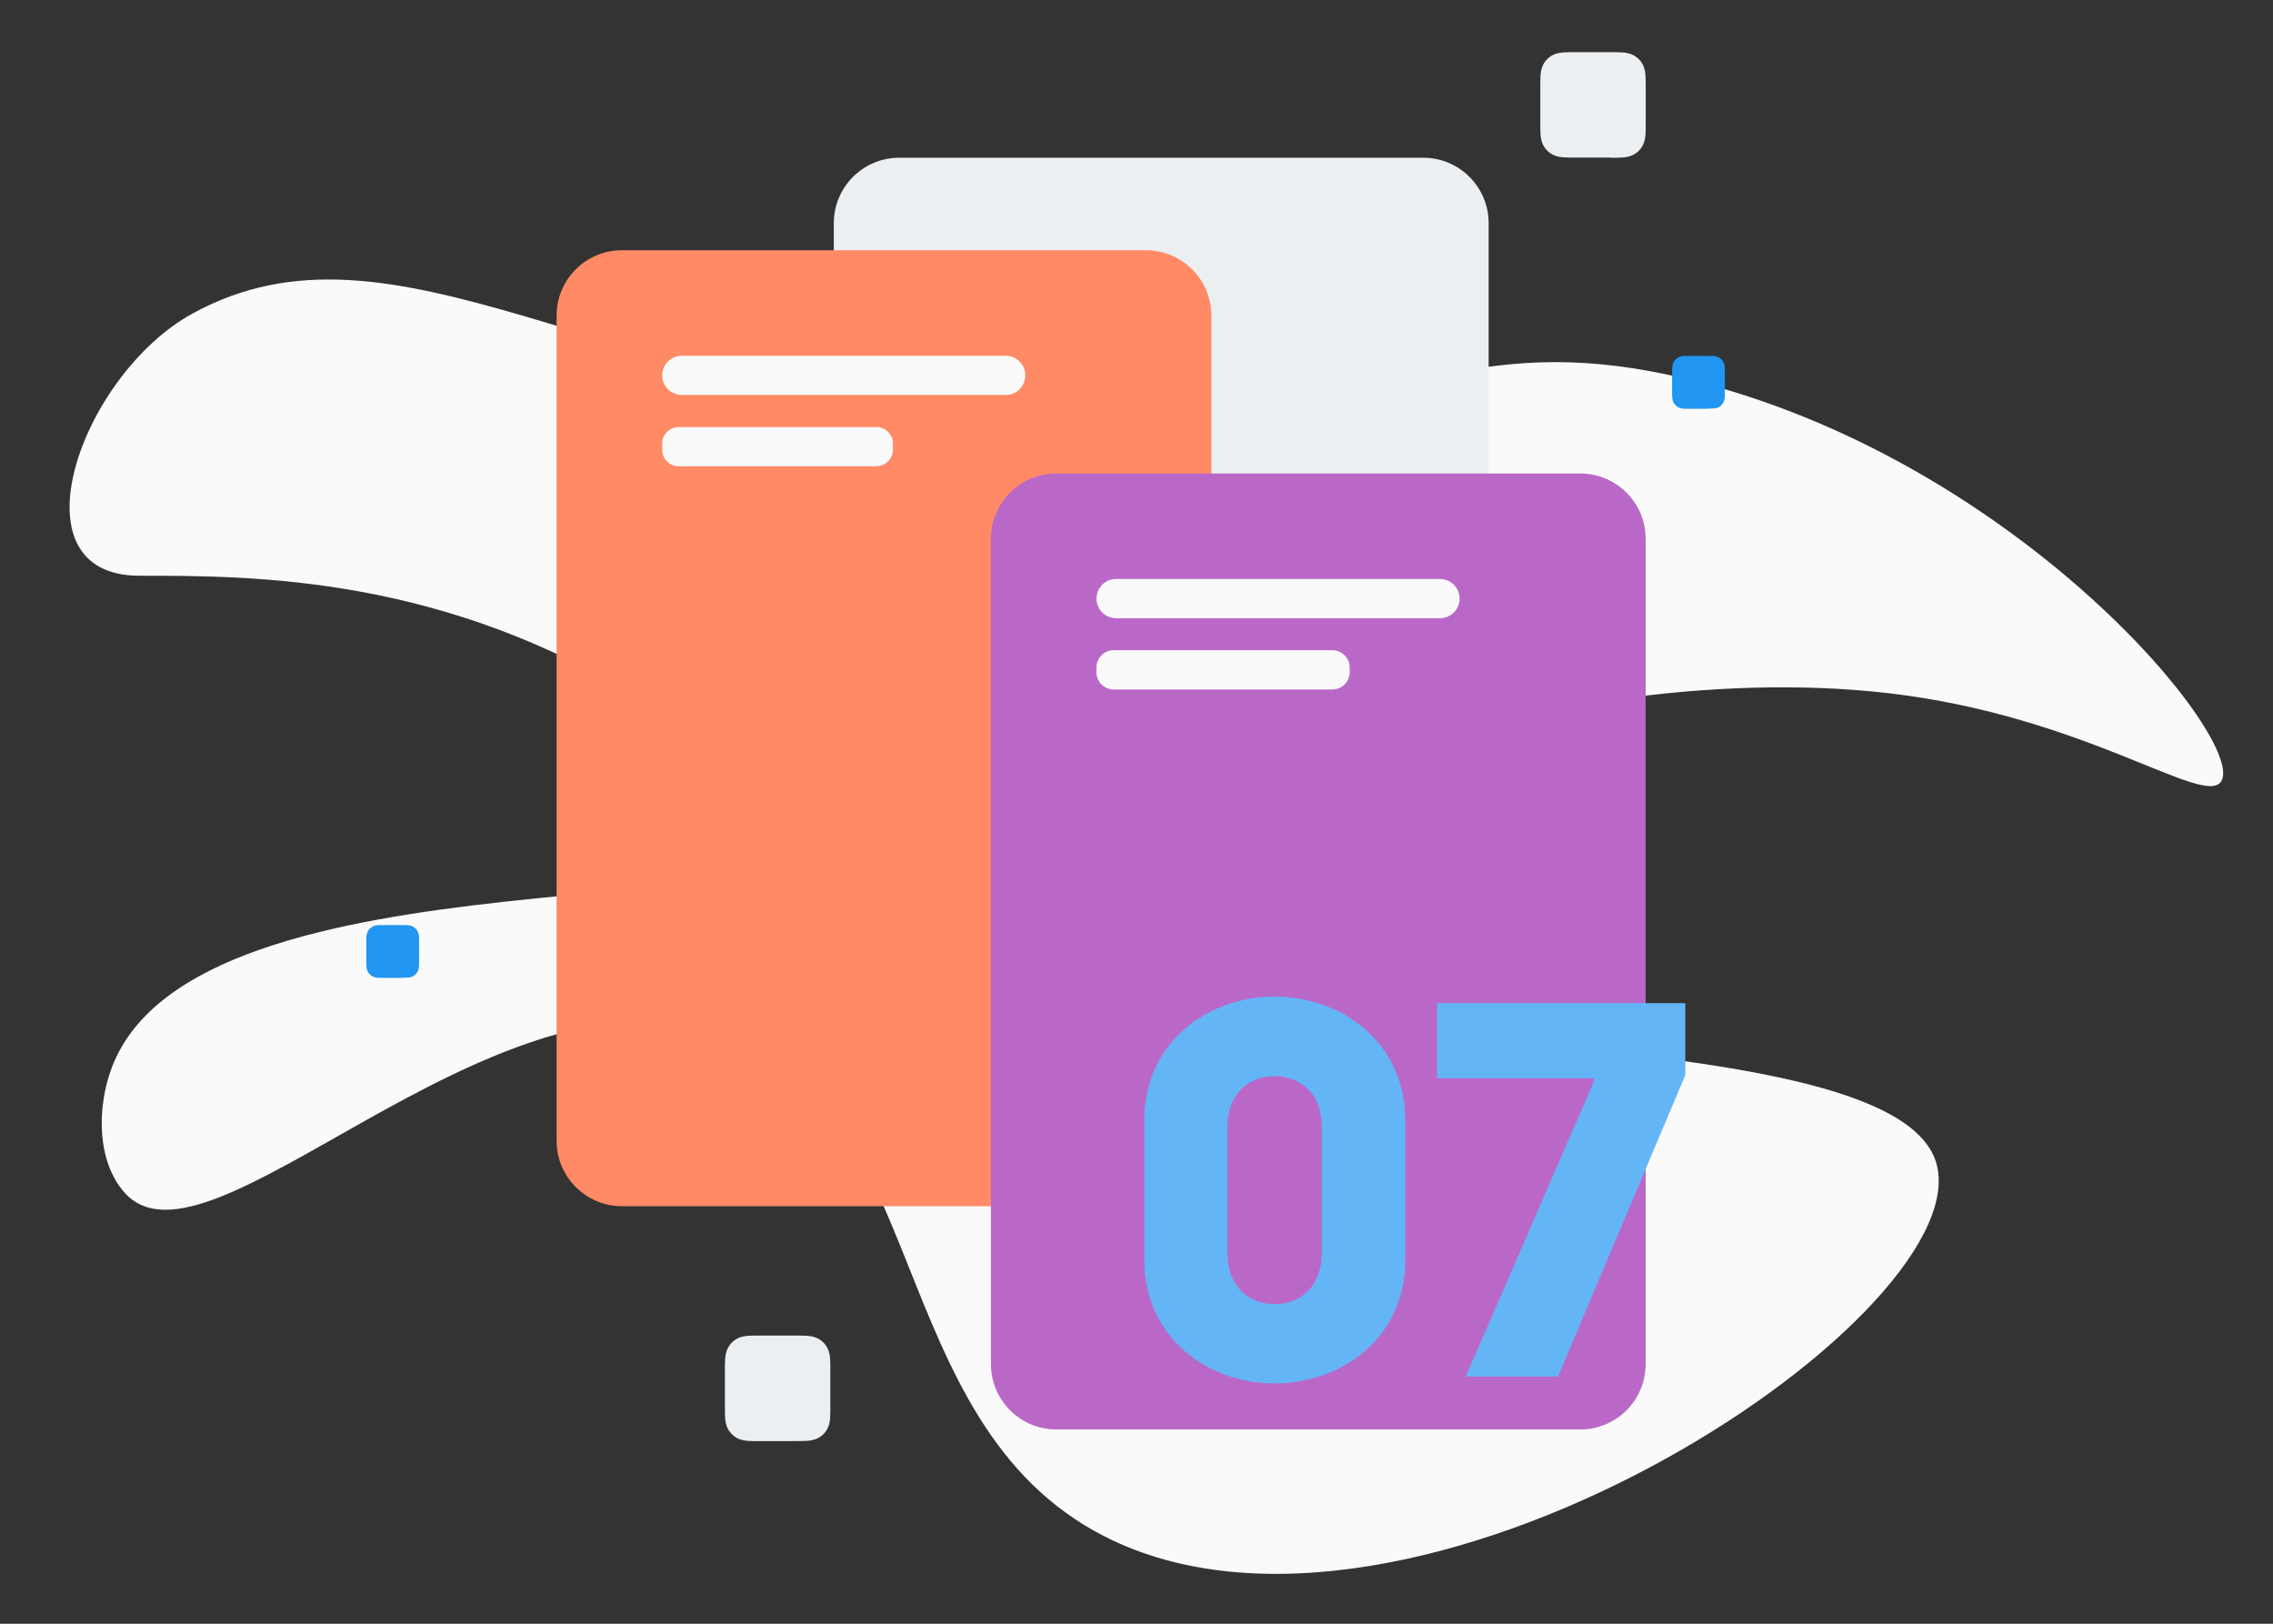 <svg xmlns="http://www.w3.org/2000/svg" width="392" height="280"><rect width="100%" height="100%" fill="#333333" stroke="none"/><g fill="none"><path fill="#FAFAFA" d="M293.45 66c-46.24-12.13-55.58 11.03-117.1 7.1-72.04-4.63-108.2-38.23-143.17-19.02-19.24 10.57-31.56 45.2-9.15 45.2 19.83 0 52.42 0 87.23 21.78 6.72 4.2 35.22 13.2 34.1 22.03-2.2 17.24-111.37 2.16-126.08 41-2.53 6.7-2.7 16.16 2.28 21.65 14.44 15.9 62.17-39.94 102.15-28.1 37.3 11.04 28 67.6 66.84 87.33 52.7 26.77 149.45-37 143.54-63.8-6.25-28.33-140.6-15.78-144.14-39.5-2.64-17.73 74.87-49.2 135.78-42.13 33.94 3.93 54.42 19.76 57.34 15.2 4.38-6.85-33.87-54.1-89.6-68.74"/><path fill="#ECEFF1" d="M277.63 27.2c2.02 0 2.66 0 3.57-.3 1.08-.38 1.94-1.24 2.32-2.3.3-.92.3-1.57.3-3.58V15.2c0-2.03 0-2.67-.3-3.58-.38-1.08-1.24-1.94-2.32-2.32-.9-.3-1.55-.3-3.57-.3h-5.82c-2 0-2.66 0-3.57.3-1.07.38-1.93 1.24-2.3 2.32-.3.9-.3 1.55-.3 3.57V21c0 2 0 2.66.3 3.57.37 1.05 1.24 1.92 2.3 2.3.92.3 1.56.3 3.58.3h5.83zM137 248.5c2.03 0 2.67 0 3.58-.3 1.08-.37 1.94-1.23 2.32-2.3.3-.9.3-1.56.3-3.58v-5.82c0-2.02 0-2.66-.3-3.57-.38-1.08-1.24-1.94-2.32-2.32-.9-.3-1.55-.3-3.57-.3h-5.82c-2 0-2.66 0-3.57.3-1.06.4-1.92 1.25-2.3 2.33-.3.9-.3 1.55-.3 3.57v5.82c0 2.02 0 2.67.3 3.58.38 1.06 1.25 1.93 2.3 2.3.92.3 1.57.3 3.58.3H137zm108.45-56.45h-90.38c-6.22 0-11.27-5.05-11.27-11.28V38.47c0-6.22 5.05-11.27 11.27-11.27h90.38c6.23 0 11.28 5.05 11.28 11.28v142.3c0 6.22-5.05 11.27-11.28 11.27"/><path fill="#FF8A65" d="M197.64 208h-90.37c-6.23 0-11.28-5.05-11.28-11.28V54.42c0-6.22 5.04-11.27 11.27-11.27h90.37c6.23 0 11.28 5.05 11.28 11.28v142.3c0 6.22-5.05 11.27-11.28 11.27"/><path fill="#FAFAFA" d="M173.44 68.1h-55.86c-1.87 0-3.38-1.5-3.38-3.37 0-1.86 1.5-3.38 3.38-3.38h55.86c1.87 0 3.38 1.52 3.38 3.38 0 1.87-1.5 3.38-3.38 3.38m-22.3 12.3h-34.1c-1.57 0-2.84-1.27-2.84-2.84V76.5c0-1.58 1.27-2.86 2.84-2.86h34.1c1.58 0 2.86 1.28 2.86 2.85v1.06c0 1.57-1.28 2.84-2.85 2.84"/><path fill="#BA68C8" d="M182.17 246.5c-6.23 0-11.28-5.06-11.28-11.3V92.93c0-6.23 5.04-11.28 11.27-11.28h90.37c6.23 0 11.28 5.05 11.28 11.28v142.3c0 6.22-5.05 11.27-11.28 11.27h-90.37z"/><path fill="#FAFAFA" d="M248.34 106.6h-55.87c-1.86 0-3.37-1.5-3.37-3.38 0-1.86 1.5-3.38 3.37-3.38h55.87c1.87 0 3.38 1.52 3.38 3.38 0 1.87-1.5 3.38-3.38 3.38m-18.55 12.3h-37.72c-1.65 0-2.98-1.34-2.98-3v-.78c0-1.65 1.33-3 2.98-3h37.7c1.66 0 3 1.35 3 3v.8c0 1.64-1.34 2.97-3 2.97"/><path fill="#64B5F6" d="M227.95 216.25V194.2c0-5.33-3.4-8.63-8.18-8.63-4.6 0-8.08 3.3-8.08 8.63v22.05c0 5.33 3.48 8.64 8.07 8.64 4.78 0 8.18-3.32 8.18-8.65m-30.6.92v-23.9c0-13.68 11.12-21.4 22.42-21.4 11.5 0 22.6 7.72 22.6 21.4v23.9c0 13.7-11.1 21.4-22.6 21.4-11.3 0-22.42-7.7-22.42-21.4"/><path fill="#64B5F6" d="M274.85 186.58v-.65h-27.02v-12.95h42.82v12.4l-21.96 52h-15.9z"/><path fill="#2196F3" d="M69.18 168.6c1 0 1.33 0 1.8-.14.52-.2.96-.62 1.14-1.15.16-.45.16-.77.16-1.78v-2.9c0-1.02 0-1.35-.16-1.8-.2-.54-.62-.97-1.15-1.16-.46-.15-.78-.15-1.8-.15h-2.9c-1 0-1.33 0-1.8.16-.52.2-.95.62-1.14 1.16-.16.45-.16.78-.16 1.8v2.9c0 1 0 1.33.16 1.8.2.52.62.95 1.15 1.14.46.15.78.15 1.8.15h2.9zm225.2-98.14c1 0 1.33 0 1.8-.15.52-.18.95-.6 1.14-1.15.15-.46.15-.78.15-1.8v-2.9c0-1 0-1.33-.15-1.8-.2-.52-.62-.95-1.15-1.14-.46-.15-.78-.15-1.8-.15h-2.9c-1 0-1.33 0-1.8.16-.53.2-.96.63-1.15 1.16-.15.46-.15.78-.15 1.8v2.9c0 1 0 1.33.15 1.8.2.52.63.96 1.16 1.15.46.16.78.16 1.8.16h2.9z"/></g></svg>